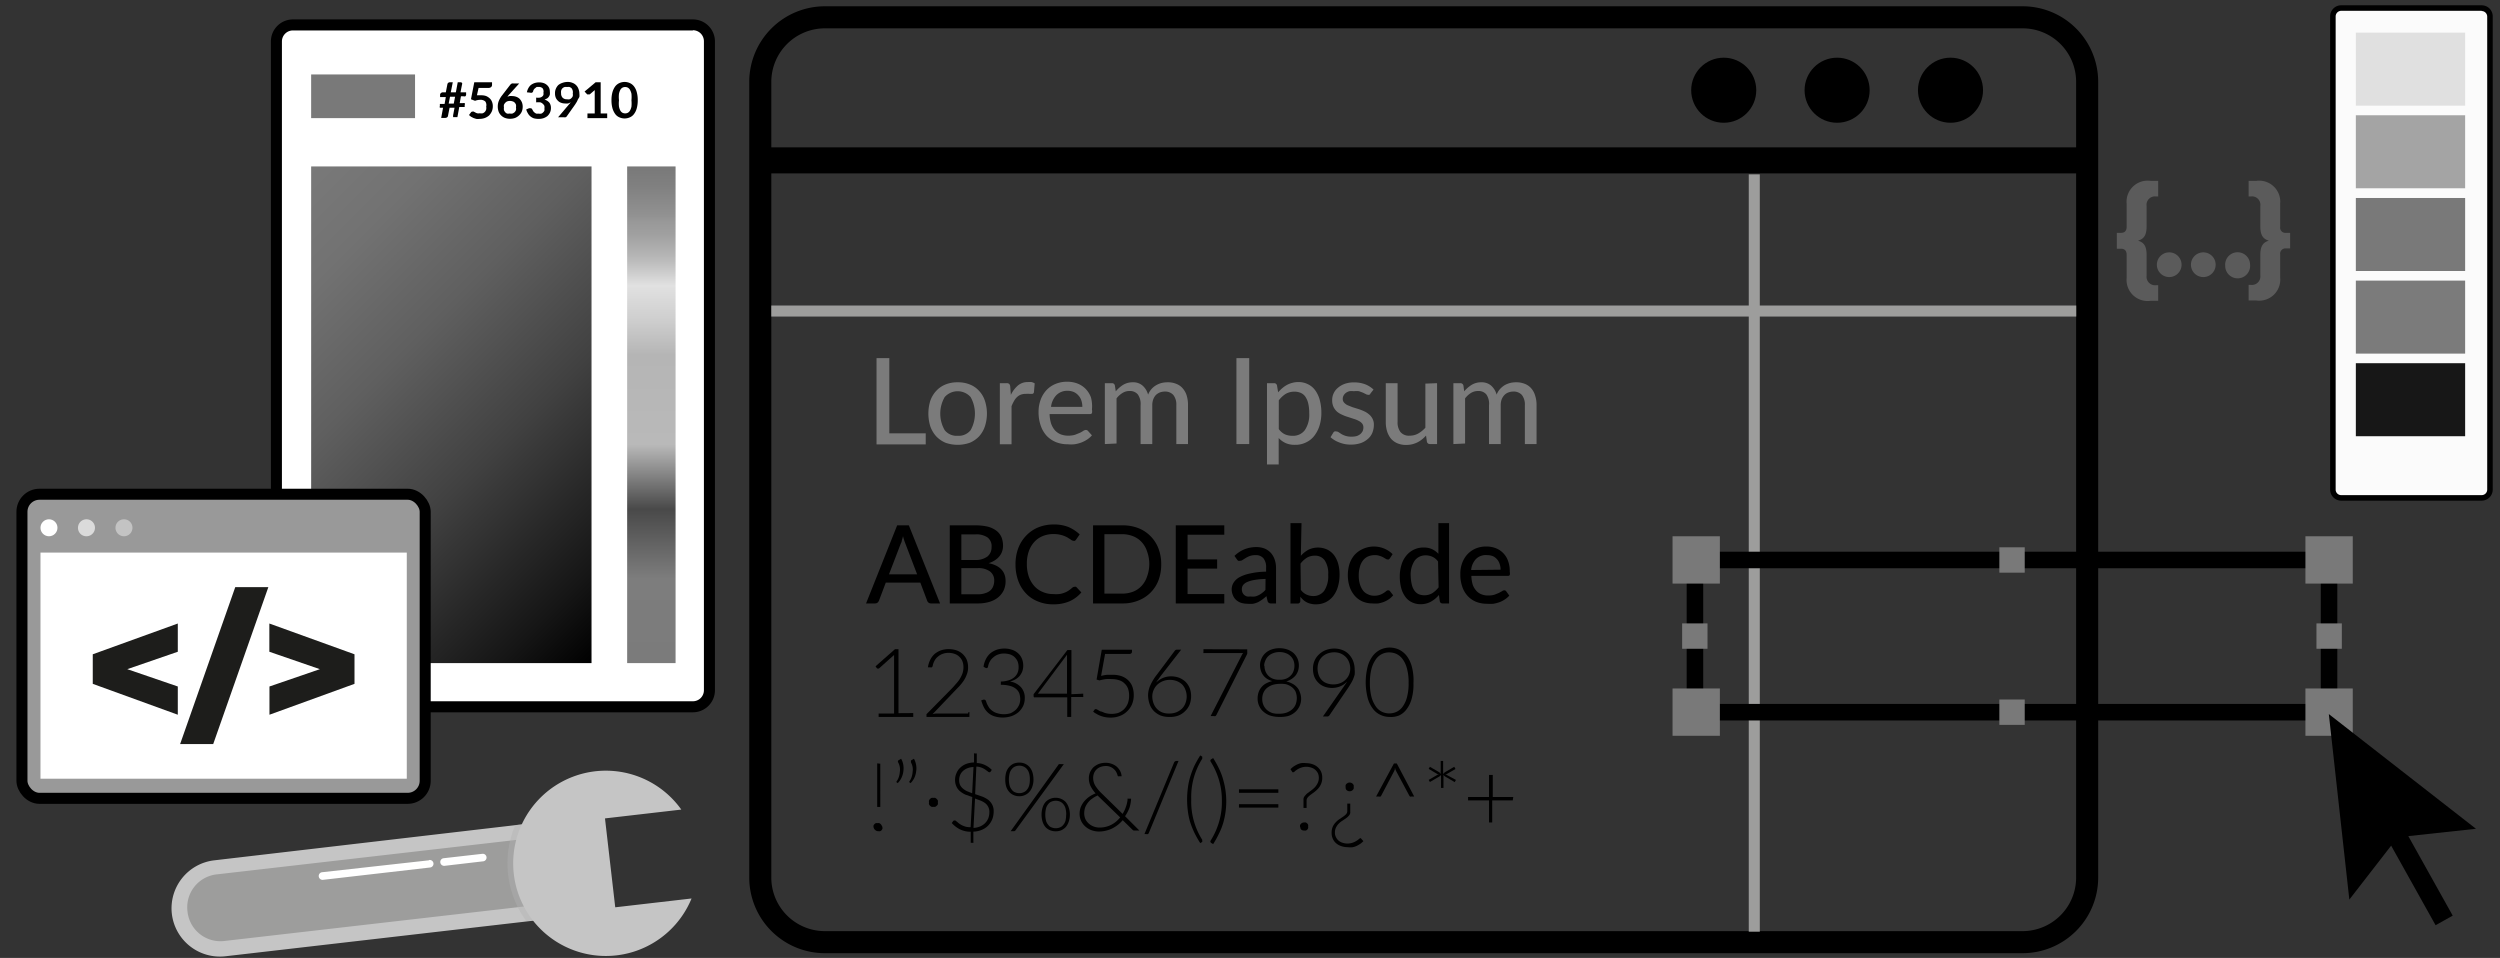 <?xml version="1.0" encoding="UTF-8"?> <svg xmlns="http://www.w3.org/2000/svg" xmlns:xlink="http://www.w3.org/1999/xlink" viewBox="0 0 226.66 86.85"><rect x="0" y="0" width="226.66" height="86.85" fill="#333333" stroke="none"/><defs><style>.cls-1{isolation:isolate;}.cls-2,.cls-8,.cls-9{fill:none;}.cls-14,.cls-2,.cls-9{stroke:#000;}.cls-14,.cls-2,.cls-8,.cls-9{stroke-miterlimit:10;}.cls-2{stroke-width:2px;}.cls-3{fill:#fff;}.cls-4{fill:url(#Degradado_sin_nombre_3);}.cls-5{fill:url(#Degradado_sin_nombre_2);}.cls-6{fill:#797979;}.cls-7{fill:#7b7b7b;}.cls-8{stroke:#9d9d9c;}.cls-9{stroke-width:1.5px;}.cls-10{fill:#fbfbfb;}.cls-11{fill:#e0e0e0;}.cls-12{fill:#a4a4a4;}.cls-13{fill:#171717;}.cls-14{fill:#999;}.cls-15{fill:#1d1d1b;}.cls-16{fill:#c3c3c3;}.cls-17{fill:#dbdbdb;}.cls-18{fill:#5b5b5b;}.cls-19{fill:#c5c5c5;}.cls-20{fill:#9d9d9c;}.cls-21{fill:#b1b1b1;mix-blend-mode:multiply;opacity:0.4;}</style><linearGradient id="Degradado_sin_nombre_3" x1="23.31" y1="19.99" x2="58.53" y2="55.22" gradientUnits="userSpaceOnUse"><stop offset="0" stop-color="#797979"></stop><stop offset="0.15" stop-color="#727272"></stop><stop offset="0.36" stop-color="#5f5f5f"></stop><stop offset="0.6" stop-color="#414141"></stop><stop offset="0.88" stop-color="#161616"></stop><stop offset="1"></stop></linearGradient><linearGradient id="Degradado_sin_nombre_2" x1="59.06" y1="15.09" x2="59.06" y2="60.12" gradientUnits="userSpaceOnUse"><stop offset="0" stop-color="#797979"></stop><stop offset="0.04" stop-color="gray"></stop><stop offset="0.1" stop-color="#929292"></stop><stop offset="0.11" stop-color="#989898"></stop><stop offset="0.14" stop-color="#a1a1a1"></stop><stop offset="0.19" stop-color="#bbb"></stop><stop offset="0.24" stop-color="#e1e1e1"></stop><stop offset="0.31" stop-color="#cecece"></stop><stop offset="0.38" stop-color="#b5b5b5"></stop><stop offset="0.56" stop-color="#b9b9b9"></stop><stop offset="0.69" stop-color="#494949"></stop><stop offset="0.83" stop-color="#7d7d7d"></stop><stop offset="1" stop-color="#7b7b7b"></stop></linearGradient></defs><g class="cls-1"><g id="Camada_1" data-name="Camada 1"><path class="cls-2" d="M189.23,79.59a5.86,5.86,0,0,1-5.89,5.83H74.83a5.86,5.86,0,0,1-5.9-5.83V7.39a5.86,5.86,0,0,1,5.9-5.82H183.34a5.85,5.85,0,0,1,5.89,5.82Z"></path><path d="M68.93,13.36h120.3v2.36H68.93Z"></path><circle cx="166.56" cy="8.18" r="2.95"></circle><circle cx="176.84" cy="8.18" r="2.95"></circle><circle cx="156.28" cy="8.18" r="2.95"></circle><g id="Color_picker" data-name="Color picker"><rect class="cls-3" x="25.04" y="2.24" width="39.3" height="61.87" rx="1.52"></rect><path d="M62.82,2.74a1,1,0,0,1,1,1V62.58a1,1,0,0,1-1,1H26.56a1,1,0,0,1-1-1V3.76a1,1,0,0,1,1-1H62.82m0-1H26.56a2,2,0,0,0-2,2V62.58a2,2,0,0,0,2,2H62.82a2,2,0,0,0,2-2V3.76a2,2,0,0,0-2-2Z"></path><rect class="cls-4" x="28.21" y="15.09" width="25.42" height="45.03"></rect><rect class="cls-5" x="56.86" y="15.09" width="4.39" height="45.03"></rect><rect class="cls-6" x="28.21" y="6.75" width="9.42" height="3.96"></rect><path d="M42.26,8.37l0,.24a.24.24,0,0,1-.07.12.29.29,0,0,1-.17,0h-.23l-.11.62H42a.17.17,0,0,1,.13,0,.25.25,0,0,1,0,.18l0,.17h-.49l-.17.92h-.26l-.07,0-.06,0,0-.07v-.09l.13-.69h-.45l-.14.71a.2.2,0,0,1-.09.16.28.28,0,0,1-.16.05H40l.17-.92H40c-.06,0-.1,0-.12,0a.27.27,0,0,1,0-.17l0-.18h.43l.11-.62H39.9l0-.23A.21.21,0,0,1,40,8.42a.25.25,0,0,1,.17-.05h.25l.14-.72a.22.22,0,0,1,.23-.19h.26l-.18.91h.46l.17-.91h.25a.18.18,0,0,1,.14.06.17.17,0,0,1,0,.14l-.14.71Zm-1,.4h-.46l-.12.62h.46Z"></path><path d="M43.24,8.64l.2,0h.19a1.25,1.25,0,0,1,.45.07,1.12,1.12,0,0,1,.33.22.79.79,0,0,1,.2.31,1,1,0,0,1,.07.39,1.19,1.19,0,0,1-.09.47,1.34,1.34,0,0,1-.25.37,1.26,1.26,0,0,1-.39.23,1.46,1.46,0,0,1-.48.08,1.36,1.36,0,0,1-.29,0l-.25-.08-.23-.12-.18-.15.17-.23a.17.17,0,0,1,.14-.08.19.19,0,0,1,.12,0l.13.07a.75.75,0,0,0,.18.08.61.61,0,0,0,.24,0,.76.76,0,0,0,.27,0,.56.56,0,0,0,.2-.14.53.53,0,0,0,.11-.21.75.75,0,0,0,0-.26A.57.57,0,0,0,44,9.2a.64.64,0,0,0-.46-.15,1.35,1.35,0,0,0-.47.09L42.7,9,43,7.46h1.61V7.7a.26.26,0,0,1-.08.19.34.34,0,0,1-.25.08h-.89Z"></path><path d="M46.1,8.64,46,8.78a.68.68,0,0,1,.2-.07.85.85,0,0,1,.23,0,1.09,1.09,0,0,1,.36.06.87.87,0,0,1,.31.18,1.13,1.13,0,0,1,.21.31,1.08,1.08,0,0,1,.08.42,1.22,1.22,0,0,1-.08.43,1,1,0,0,1-.24.34,1.13,1.13,0,0,1-.36.24,1.4,1.4,0,0,1-.47.08,1.34,1.34,0,0,1-.46-.08,1,1,0,0,1-.58-.59,1.41,1.41,0,0,1-.07-.47,1.35,1.35,0,0,1,.09-.47,2.2,2.2,0,0,1,.29-.5l.77-1,.12-.09a.48.48,0,0,1,.18,0h.49Zm.12,1.65a.53.53,0,0,0,.25,0,.76.76,0,0,0,.19-.12.62.62,0,0,0,.12-.19.6.6,0,0,0,0-.24.7.7,0,0,0,0-.25.55.55,0,0,0-.12-.19.4.4,0,0,0-.19-.11.74.74,0,0,0-.48,0,.46.46,0,0,0-.18.13.57.57,0,0,0-.12.18.67.67,0,0,0,0,.24.88.88,0,0,0,0,.24.68.68,0,0,0,.11.19.46.46,0,0,0,.18.13A.69.69,0,0,0,46.22,10.29Z"></path><path d="M47.77,8.37A1.23,1.23,0,0,1,47.9,8a1,1,0,0,1,.24-.3,1.29,1.29,0,0,1,.33-.17,1.35,1.35,0,0,1,.41-.06,1.25,1.25,0,0,1,.4.06.87.87,0,0,1,.31.18.79.79,0,0,1,.2.27.87.87,0,0,1,.06.32,1.14,1.14,0,0,1,0,.28.63.63,0,0,1-.1.2.57.57,0,0,1-.16.15l-.22.1a.93.93,0,0,1,.44.28.79.79,0,0,1,.14.47.94.94,0,0,1-.09.43,1,1,0,0,1-.24.32,1.23,1.23,0,0,1-.36.19,1.42,1.42,0,0,1-.42.06,1.81,1.81,0,0,1-.43-.05,1,1,0,0,1-.31-.17.87.87,0,0,1-.23-.27,1.25,1.25,0,0,1-.16-.37l.24-.1a.39.39,0,0,1,.18,0,.14.14,0,0,1,.12.09l.09.16a.49.49,0,0,0,.12.13.62.62,0,0,0,.16.1.65.65,0,0,0,.21,0,.62.62,0,0,0,.25,0,.43.43,0,0,0,.17-.12.42.42,0,0,0,.11-.16.72.72,0,0,0,0-.19.71.71,0,0,0,0-.21.34.34,0,0,0-.1-.16A.62.62,0,0,0,49,9.28a2,2,0,0,0-.39,0V8.85a1.13,1.13,0,0,0,.34,0,.51.51,0,0,0,.21-.1.33.33,0,0,0,.11-.15.64.64,0,0,0,0-.2A.48.48,0,0,0,49.19,8a.5.5,0,0,0-.35-.12l-.18,0L48.51,8a.43.43,0,0,0-.11.12.34.34,0,0,0-.06.15.24.24,0,0,1-.1.13.26.26,0,0,1-.18,0Z"></path><path d="M51.6,9.45l.08-.09.06-.09a.88.88,0,0,1-.24.11,1.36,1.36,0,0,1-.29,0,1,1,0,0,1-.33-.06.68.68,0,0,1-.28-.17.86.86,0,0,1-.21-.29,1,1,0,0,1-.07-.41.94.94,0,0,1,.08-.41,1.06,1.06,0,0,1,.22-.33A1.18,1.18,0,0,1,51,7.51a1.33,1.33,0,0,1,.45-.08,1.06,1.06,0,0,1,.45.08.87.87,0,0,1,.34.22.89.89,0,0,1,.21.34,1.18,1.18,0,0,1,.08.43,1.27,1.27,0,0,1,0,.28A1.11,1.11,0,0,1,52.4,9a1.75,1.75,0,0,1-.11.24l-.15.24-.75,1.06a.2.2,0,0,1-.11.09.47.47,0,0,1-.17,0H50.6Zm-.73-1a.56.56,0,0,0,.14.41.52.52,0,0,0,.4.14.61.61,0,0,0,.24,0,.43.43,0,0,0,.17-.12.39.39,0,0,0,.11-.17.54.54,0,0,0,0-.22.64.64,0,0,0,0-.24A.62.62,0,0,0,51.82,8a.54.54,0,0,0-.18-.11.54.54,0,0,0-.22,0,.79.79,0,0,0-.23,0A.52.52,0,0,0,51,8a.45.45,0,0,0-.11.17A.59.59,0,0,0,50.87,8.44Z"></path><path d="M55.05,10.29v.42H53.26v-.42h.66V8.17l-.46.39-.08,0H53.3l-.06,0s0,0,0,0L53,8.3l1-.84h.46v2.83Z"></path><path d="M57.82,9.09a2.65,2.65,0,0,1-.09.73,1.48,1.48,0,0,1-.25.52.91.91,0,0,1-.38.3,1.15,1.15,0,0,1-.94,0,.91.91,0,0,1-.38-.3,1.68,1.68,0,0,1-.25-.52,2.65,2.65,0,0,1-.09-.73,2.68,2.68,0,0,1,.09-.74,1.68,1.68,0,0,1,.25-.52,1,1,0,0,1,.38-.3,1.15,1.15,0,0,1,.94,0,1,1,0,0,1,.38.3,1.48,1.48,0,0,1,.25.52A2.68,2.68,0,0,1,57.82,9.09Zm-.57,0a3.17,3.17,0,0,0,0-.59,1.43,1.43,0,0,0-.14-.37.52.52,0,0,0-.2-.19.55.55,0,0,0-.46,0,.52.52,0,0,0-.2.19,1.44,1.44,0,0,0-.13.37,2.49,2.49,0,0,0,0,.59,2.45,2.45,0,0,0,0,.58,1.32,1.32,0,0,0,.13.37.52.52,0,0,0,.2.19.55.55,0,0,0,.46,0,.52.52,0,0,0,.2-.19,1.3,1.3,0,0,0,.14-.37A3.13,3.13,0,0,0,57.25,9.09Z"></path></g><path class="cls-7" d="M83.93,39.29v1H79.47V32.47h1.16v6.82Z"></path><path class="cls-7" d="M86.83,34.66a2.8,2.8,0,0,1,1.1.2,2.2,2.2,0,0,1,.83.57,2.4,2.4,0,0,1,.53.89,3.73,3.73,0,0,1,0,2.35,2.52,2.52,0,0,1-.53.9,2.46,2.46,0,0,1-.83.57,3.31,3.31,0,0,1-2.21,0,2.56,2.56,0,0,1-.83-.57,2.7,2.7,0,0,1-.54-.9,3.93,3.93,0,0,1,0-2.35,2.56,2.56,0,0,1,.54-.89,2.28,2.28,0,0,1,.83-.57A2.82,2.82,0,0,1,86.83,34.66Zm0,4.85A1.37,1.37,0,0,0,88,39a3.07,3.07,0,0,0,0-3,1.57,1.57,0,0,0-2.35,0,3,3,0,0,0,0,3A1.37,1.37,0,0,0,86.83,39.51Z"></path><path class="cls-7" d="M91.65,35.8a2.6,2.6,0,0,1,.64-.85,1.35,1.35,0,0,1,.9-.31,1.76,1.76,0,0,1,.34,0,1,1,0,0,1,.28.12l-.07.8a.17.17,0,0,1-.18.15l-.22,0a1.76,1.76,0,0,0-.33,0,1.25,1.25,0,0,0-.45.07,1,1,0,0,0-.35.22,1.36,1.36,0,0,0-.27.35,3.59,3.59,0,0,0-.23.48v3.45H90.65V34.74h.61a.34.34,0,0,1,.24.07.41.41,0,0,1,.09.22Z"></path><path class="cls-7" d="M99,39.47a2.11,2.11,0,0,1-.45.39,2.73,2.73,0,0,1-.54.27,2.93,2.93,0,0,1-.6.15,3,3,0,0,1-.6,0,2.85,2.85,0,0,1-1.06-.19,2.53,2.53,0,0,1-.84-.56,2.67,2.67,0,0,1-.55-.93,3.7,3.7,0,0,1-.2-1.26,3.08,3.08,0,0,1,.18-1.07,2.6,2.6,0,0,1,.51-.87,2.31,2.31,0,0,1,.82-.58,2.67,2.67,0,0,1,1.08-.21,2.52,2.52,0,0,1,.93.16,2.06,2.06,0,0,1,.74.48,2.21,2.21,0,0,1,.49.78A3.12,3.12,0,0,1,99,37.13a.8.8,0,0,1,0,.33.22.22,0,0,1-.2.08H95.16a3.17,3.17,0,0,0,.14.87,1.91,1.91,0,0,0,.35.61,1.43,1.43,0,0,0,.52.36,1.87,1.87,0,0,0,.68.12,2.15,2.15,0,0,0,.61-.08l.45-.18a2.13,2.13,0,0,0,.31-.18.49.49,0,0,1,.23-.08.26.26,0,0,1,.2.1Zm-.87-2.58a1.81,1.81,0,0,0-.09-.58,1.24,1.24,0,0,0-.27-.46,1.21,1.21,0,0,0-.42-.31,1.48,1.48,0,0,0-.57-.11,1.39,1.39,0,0,0-1,.39,1.84,1.84,0,0,0-.49,1.07Z"></path><path class="cls-7" d="M100.17,40.26V34.74h.64a.26.26,0,0,1,.27.22l.08.52a2.84,2.84,0,0,1,.67-.59,1.67,1.67,0,0,1,.88-.23,1.27,1.27,0,0,1,.88.3,1.66,1.66,0,0,1,.5.82,1.83,1.83,0,0,1,.31-.51,1.79,1.79,0,0,1,.43-.35,2.1,2.1,0,0,1,.49-.2,2.48,2.48,0,0,1,.54-.06,1.94,1.94,0,0,1,.78.14,1.41,1.41,0,0,1,.58.4,1.77,1.77,0,0,1,.37.66,3,3,0,0,1,.12.89v3.51h-1.06V36.75a1.41,1.41,0,0,0-.27-.94,1,1,0,0,0-.78-.31,1.32,1.32,0,0,0-.44.08,1.16,1.16,0,0,0-.36.23,1.28,1.28,0,0,0-.24.39,1.55,1.55,0,0,0-.09.55v3.51h-1.06V36.75a1.48,1.48,0,0,0-.26-1,.93.93,0,0,0-.75-.3,1.16,1.16,0,0,0-.63.18,1.91,1.91,0,0,0-.54.49v4.09Z"></path><path class="cls-7" d="M113.26,40.26H112.1V32.47h1.16Z"></path><path class="cls-7" d="M115.88,35.57a3.41,3.41,0,0,1,.38-.38,2.42,2.42,0,0,1,.42-.29,2.08,2.08,0,0,1,.49-.19,1.93,1.93,0,0,1,.55-.07,1.83,1.83,0,0,1,.85.19,1.72,1.72,0,0,1,.66.54,2.67,2.67,0,0,1,.42.88,4.45,4.45,0,0,1,.15,1.21,3.78,3.78,0,0,1-.17,1.14,2.9,2.9,0,0,1-.47.91,2,2,0,0,1-.75.6,2.15,2.15,0,0,1-1,.22,2,2,0,0,1-.85-.16,1.9,1.9,0,0,1-.63-.46v2.4h-1.06V34.74h.64a.26.26,0,0,1,.27.22Zm.06,3.33a1.46,1.46,0,0,0,.56.48,1.65,1.65,0,0,0,.68.13A1.32,1.32,0,0,0,118.3,39a2.47,2.47,0,0,0,.4-1.53,3.75,3.75,0,0,0-.09-.89,1.81,1.81,0,0,0-.26-.61,1,1,0,0,0-.42-.35,1.43,1.43,0,0,0-.56-.11,1.56,1.56,0,0,0-.8.2,2.32,2.32,0,0,0-.63.59Z"></path><path class="cls-7" d="M124.24,35.69c0,.05-.06.09-.1.1a.21.21,0,0,1-.12,0,.38.38,0,0,1-.19-.06l-.26-.13-.35-.13a1.68,1.68,0,0,0-.48,0,1.32,1.32,0,0,0-.41,0,1,1,0,0,0-.32.16.76.76,0,0,0-.2.24.59.59,0,0,0-.07.29.47.47,0,0,0,.12.34,1,1,0,0,0,.32.24l.45.18.52.16a4.5,4.5,0,0,1,.51.2,1.71,1.71,0,0,1,.45.28,1.2,1.2,0,0,1,.32.39,1.14,1.14,0,0,1,.13.57,1.89,1.89,0,0,1-.14.72,1.43,1.43,0,0,1-.41.56,1.94,1.94,0,0,1-.66.38,2.86,2.86,0,0,1-.91.13,2.76,2.76,0,0,1-1-.19,2.49,2.49,0,0,1-.81-.48l.25-.41a.29.29,0,0,1,.11-.11.29.29,0,0,1,.17,0,.35.35,0,0,1,.21.07l.26.17a2.16,2.16,0,0,0,.37.16,1.73,1.73,0,0,0,.54.07,1.75,1.75,0,0,0,.48-.06,1.06,1.06,0,0,0,.33-.19.86.86,0,0,0,.2-.27.83.83,0,0,0,.06-.32.56.56,0,0,0-.12-.36,1,1,0,0,0-.32-.24,2.34,2.34,0,0,0-.45-.18l-.52-.17a3.28,3.28,0,0,1-.52-.2,1.77,1.77,0,0,1-.46-.28,1.38,1.38,0,0,1-.32-.43,1.37,1.37,0,0,1-.12-.6,1.44,1.44,0,0,1,.52-1.13,2,2,0,0,1,.62-.36,2.49,2.49,0,0,1,.85-.13,2.78,2.78,0,0,1,1,.17,2.35,2.35,0,0,1,.76.48Z"></path><path class="cls-7" d="M130.29,34.74v5.52h-.64a.27.27,0,0,1-.28-.21l-.08-.56a3,3,0,0,1-.37.35,2.31,2.31,0,0,1-.42.27,2.38,2.38,0,0,1-.47.17,2.35,2.35,0,0,1-.54.06,2,2,0,0,1-.8-.15,1.63,1.63,0,0,1-.58-.42,2.08,2.08,0,0,1-.35-.66,2.86,2.86,0,0,1-.12-.85V34.74h1.07v3.52a1.42,1.42,0,0,0,.27.92,1,1,0,0,0,.83.32,1.56,1.56,0,0,0,.76-.19,2.65,2.65,0,0,0,.66-.53v-4Z"></path><path class="cls-7" d="M131.77,40.26V34.74h.63a.27.27,0,0,1,.28.22l.07.52a2.88,2.88,0,0,1,.68-.59,1.66,1.66,0,0,1,.87-.23,1.3,1.3,0,0,1,.89.3,1.66,1.66,0,0,1,.5.82,1.62,1.62,0,0,1,.31-.51,2,2,0,0,1,.42-.35,2.18,2.18,0,0,1,.5-.2,2.33,2.33,0,0,1,.53-.06,2,2,0,0,1,.79.14,1.47,1.47,0,0,1,.58.4,1.75,1.75,0,0,1,.36.66,2.69,2.69,0,0,1,.13.89v3.51h-1.06V36.75a1.41,1.41,0,0,0-.27-.94,1,1,0,0,0-.79-.31,1.26,1.26,0,0,0-.43.08,1,1,0,0,0-.36.23,1.3,1.3,0,0,0-.25.39,1.55,1.55,0,0,0-.09.55v3.51H135V36.75a1.48,1.48,0,0,0-.25-1,.93.93,0,0,0-.75-.3,1.21,1.21,0,0,0-.64.18,2,2,0,0,0-.53.49v4.09Z"></path><path d="M85.23,54.71h-.81a.36.36,0,0,1-.36-.25l-.62-1.64H80.31l-.62,1.64a.55.55,0,0,1-.13.18.37.37,0,0,1-.23.07h-.81l2.82-7.08H82.4Zm-2.08-2.64L82.1,49.32a5.42,5.42,0,0,1-.23-.71,3.84,3.84,0,0,1-.11.4c0,.12-.07.23-.11.32L80.6,52.07Z"></path><path d="M88.42,47.63a4.75,4.75,0,0,1,1.14.12,2.18,2.18,0,0,1,.78.37,1.46,1.46,0,0,1,.46.59,2.13,2.13,0,0,1,.14.78,1.62,1.62,0,0,1-.08.49,1.36,1.36,0,0,1-.24.44,1.64,1.64,0,0,1-.41.37,2.22,2.22,0,0,1-.58.27c1,.2,1.54.74,1.54,1.61a2,2,0,0,1-.16.83,1.92,1.92,0,0,1-.49.64,2.21,2.21,0,0,1-.79.42,3.55,3.55,0,0,1-1.07.15H86.11V47.63Zm-1.26.82v2.32h1.21a1.82,1.82,0,0,0,1.15-.31,1.07,1.07,0,0,0,.38-.85,1,1,0,0,0-.36-.88,1.79,1.79,0,0,0-1.12-.28Zm1.48,5.43a1.91,1.91,0,0,0,.68-.1,1.24,1.24,0,0,0,.47-.25.93.93,0,0,0,.26-.39,1.3,1.3,0,0,0,.09-.49,1,1,0,0,0-.37-.83,1.75,1.75,0,0,0-1.13-.31H87.16v2.37Z"></path><path d="M97.47,53.19a.18.18,0,0,1,.15.07l.42.45a3,3,0,0,1-1.06.8,3.62,3.62,0,0,1-1.5.28,3.5,3.5,0,0,1-1.4-.27A2.94,2.94,0,0,1,93,53.78a3.24,3.24,0,0,1-.69-1.15,4.26,4.26,0,0,1-.24-1.46,4.13,4.13,0,0,1,.25-1.47,3.35,3.35,0,0,1,.72-1.14,3.16,3.16,0,0,1,1.1-.75,3.73,3.73,0,0,1,1.41-.26,3.52,3.52,0,0,1,1.34.24,3.58,3.58,0,0,1,1,.66l-.34.49a.76.76,0,0,1-.09.09.25.25,0,0,1-.13,0,.37.37,0,0,1-.22-.09l-.33-.21a2.45,2.45,0,0,0-.51-.21,2.62,2.62,0,0,0-.75-.1,2.54,2.54,0,0,0-1,.19,2.09,2.09,0,0,0-.75.53,2.44,2.44,0,0,0-.5.86,3.33,3.33,0,0,0-.17,1.14,3.43,3.43,0,0,0,.18,1.15,2.55,2.55,0,0,0,.5.85,2.09,2.09,0,0,0,.76.53,2.26,2.26,0,0,0,.94.19,3,3,0,0,0,.54,0,1.85,1.85,0,0,0,.45-.11,1.76,1.76,0,0,0,.39-.19,2.93,2.93,0,0,0,.36-.28l.09-.06Z"></path><path d="M105.28,51.17a4,4,0,0,1-.25,1.45,3.17,3.17,0,0,1-1.83,1.83,3.69,3.69,0,0,1-1.44.26H99.1V47.63h2.66a3.89,3.89,0,0,1,1.44.25,3.11,3.11,0,0,1,1.11.73,3.18,3.18,0,0,1,.72,1.12A3.89,3.89,0,0,1,105.28,51.17Zm-1.08,0A3.31,3.31,0,0,0,104,50a2.29,2.29,0,0,0-.49-.85,2.08,2.08,0,0,0-.77-.53,2.71,2.71,0,0,0-1-.19h-1.61v5.39h1.61a2.71,2.71,0,0,0,1-.18,2.08,2.08,0,0,0,.77-.53,2.29,2.29,0,0,0,.49-.85A3.31,3.31,0,0,0,104.2,51.17Z"></path><path d="M111,53.86v.85H106.6V47.63H111v.85h-3.33v2.24h2.68v.83h-2.68v2.31Z"></path><path d="M111.92,50.4a2.87,2.87,0,0,1,.91-.6,2.92,2.92,0,0,1,1.08-.2,2,2,0,0,1,.76.14,1.63,1.63,0,0,1,.56.4,1.77,1.77,0,0,1,.34.6,2.35,2.35,0,0,1,.12.77v3.2h-.43a.34.34,0,0,1-.22-.05.29.29,0,0,1-.12-.17l-.1-.44a4.73,4.73,0,0,1-.38.31,4.11,4.11,0,0,1-.39.24,2.25,2.25,0,0,1-.44.14,2.67,2.67,0,0,1-.51,0,2,2,0,0,1-.56-.08,1.24,1.24,0,0,1-.45-.25,1.08,1.08,0,0,1-.3-.42,1.35,1.35,0,0,1-.12-.59,1.14,1.14,0,0,1,.17-.57,1.46,1.46,0,0,1,.52-.49,3.45,3.45,0,0,1,1-.35,6.9,6.9,0,0,1,1.43-.16v-.37a1.26,1.26,0,0,0-.24-.84.88.88,0,0,0-.71-.29,1.6,1.6,0,0,0-.53.08,2.55,2.55,0,0,0-.37.18l-.27.17a.38.38,0,0,1-.24.08.31.31,0,0,1-.17,0,.49.49,0,0,1-.12-.13Zm2.82,2.09a6.46,6.46,0,0,0-1,.09,2.73,2.73,0,0,0-.67.19.93.93,0,0,0-.37.28.61.61,0,0,0-.11.35.81.81,0,0,0,.06.33.62.62,0,0,0,.17.22.66.66,0,0,0,.25.13,1.46,1.46,0,0,0,.31,0,1.62,1.62,0,0,0,.4,0,1.33,1.33,0,0,0,.35-.13,1.49,1.49,0,0,0,.31-.2,1.45,1.45,0,0,0,.29-.27Z"></path><path d="M117.94,50.39a2.55,2.55,0,0,1,.71-.56,2,2,0,0,1,1.69,0,1.75,1.75,0,0,1,.6.49,2.41,2.41,0,0,1,.38.77,3.63,3.63,0,0,1,.13,1,3.8,3.8,0,0,1-.15,1.1,2.57,2.57,0,0,1-.43.86,2,2,0,0,1-.68.55,2,2,0,0,1-.9.19,1.52,1.52,0,0,1-.44-.05,1.35,1.35,0,0,1-.37-.13,1.4,1.4,0,0,1-.32-.22,2.56,2.56,0,0,1-.27-.29l0,.42a.23.23,0,0,1-.25.2H117V47.43h1Zm0,3.09a1.29,1.29,0,0,0,.52.43,1.47,1.47,0,0,0,.6.13,1.21,1.21,0,0,0,1-.48,2.4,2.4,0,0,0,.36-1.45,2.13,2.13,0,0,0-.32-1.31,1.06,1.06,0,0,0-.91-.42,1.37,1.37,0,0,0-.71.19,2.17,2.17,0,0,0-.57.53Z"></path><path d="M126,50.64l-.09.08a.21.21,0,0,1-.12,0,.27.27,0,0,1-.16-.06l-.22-.13a1.63,1.63,0,0,0-.32-.13,1.18,1.18,0,0,0-.45-.07,1.54,1.54,0,0,0-.63.13,1.24,1.24,0,0,0-.45.37,1.64,1.64,0,0,0-.27.58,2.54,2.54,0,0,0-.1.76,2.68,2.68,0,0,0,.1.78,1.84,1.84,0,0,0,.28.58,1.1,1.1,0,0,0,.45.35,1.21,1.21,0,0,0,.58.13,1.47,1.47,0,0,0,.51-.08,1.53,1.53,0,0,0,.34-.17,1.4,1.4,0,0,0,.22-.16.29.29,0,0,1,.18-.08.2.2,0,0,1,.18.09l.28.36a1.9,1.9,0,0,1-.39.36,2.42,2.42,0,0,1-.45.24,3,3,0,0,1-.51.14,3.19,3.19,0,0,1-.54,0,2.29,2.29,0,0,1-.87-.17,2,2,0,0,1-.71-.51,2.47,2.47,0,0,1-.47-.81,3.33,3.33,0,0,1-.17-1.09,3.37,3.37,0,0,1,.15-1,2.43,2.43,0,0,1,.46-.82,2.25,2.25,0,0,1,.75-.54,2.42,2.42,0,0,1,2.7.47Z"></path><path d="M131.38,47.43v7.28h-.58a.24.24,0,0,1-.26-.19l-.08-.58a2.48,2.48,0,0,1-.73.61,1.9,1.9,0,0,1-.94.23,1.77,1.77,0,0,1-.77-.17,1.57,1.57,0,0,1-.6-.49,2.38,2.38,0,0,1-.38-.8,4.1,4.1,0,0,1-.13-1.1,3.49,3.49,0,0,1,.15-1,2.34,2.34,0,0,1,.43-.83,2,2,0,0,1,.68-.55,2,2,0,0,1,.9-.2,1.79,1.79,0,0,1,.77.15,1.91,1.91,0,0,1,.57.42V47.43Zm-1,3.48a1.33,1.33,0,0,0-.51-.43,1.51,1.51,0,0,0-.61-.13,1.21,1.21,0,0,0-1,.48,2.28,2.28,0,0,0-.36,1.39A3.86,3.86,0,0,0,128,53a1.55,1.55,0,0,0,.24.55,1,1,0,0,0,.38.32,1.36,1.36,0,0,0,.51.1,1.44,1.44,0,0,0,.73-.19,2.34,2.34,0,0,0,.57-.53Z"></path><path d="M136.84,54a2,2,0,0,1-.41.35,2.26,2.26,0,0,1-.49.25,3.58,3.58,0,0,1-.54.14,3.48,3.48,0,0,1-.55,0,2.69,2.69,0,0,1-1-.17,2.14,2.14,0,0,1-.77-.52,2.32,2.32,0,0,1-.5-.84,3.35,3.35,0,0,1-.18-1.15,2.78,2.78,0,0,1,.16-1,2.4,2.4,0,0,1,.47-.79,2.22,2.22,0,0,1,.74-.53,2.4,2.4,0,0,1,1-.19,2.28,2.28,0,0,1,.84.15,1.82,1.82,0,0,1,.67.44,1.86,1.86,0,0,1,.44.7,2.61,2.61,0,0,1,.16,1,.68.68,0,0,1,0,.3.22.22,0,0,1-.19.07H133.4a3.05,3.05,0,0,0,.12.79,1.56,1.56,0,0,0,.32.55,1.18,1.18,0,0,0,.47.33,1.56,1.56,0,0,0,.62.11,1.91,1.91,0,0,0,.56-.07l.4-.16.29-.16a.37.37,0,0,1,.2-.08.2.2,0,0,1,.18.09Zm-.79-2.35a1.51,1.51,0,0,0-.09-.53,1.1,1.1,0,0,0-.24-.42,1.08,1.08,0,0,0-.38-.28,1.42,1.42,0,0,0-.52-.09,1.26,1.26,0,0,0-1,.35,1.66,1.66,0,0,0-.44,1Z"></path><line class="cls-8" x1="159.05" y1="15.81" x2="159.05" y2="84.47"></line><path d="M82.8,64.65V65H79.66v-.31h1.4v-5c0-.09,0-.2,0-.31l-1.34,1.2a.17.17,0,0,1-.22,0l-.12-.17,1.76-1.55h.32v5.8Z"></path><path d="M87.79,64.58a.12.12,0,0,1,.1,0,.13.13,0,0,1,0,.1V65H84v-.14a.36.36,0,0,1,0-.1.27.27,0,0,1,.07-.08l2.08-2.11c.17-.17.33-.34.47-.51a3.49,3.49,0,0,0,.39-.49,3,3,0,0,0,.25-.51,1.77,1.77,0,0,0,.09-.56,1.51,1.51,0,0,0-.11-.59,1.24,1.24,0,0,0-.3-.4,1.14,1.14,0,0,0-.43-.24,1.7,1.7,0,0,0-.51-.08,1.51,1.51,0,0,0-.53.09,1.31,1.31,0,0,0-.43.25,1.12,1.12,0,0,0-.31.37,1.44,1.44,0,0,0-.17.48.23.23,0,0,1-.08.12.2.2,0,0,1-.14,0l-.21,0a2.13,2.13,0,0,1,.22-.7,1.72,1.72,0,0,1,.4-.52,2,2,0,0,1,.57-.32,2.28,2.28,0,0,1,.7-.11,2.39,2.39,0,0,1,.66.1,1.61,1.61,0,0,1,.56.31,1.65,1.65,0,0,1,.39.51,1.81,1.81,0,0,1,.14.72,1.66,1.66,0,0,1-.11.64,2.51,2.51,0,0,1-.28.57,4.06,4.06,0,0,1-.42.53l-.5.52-1.91,2a2.47,2.47,0,0,1,.29-.06h2.93Z"></path><path d="M89.17,60.45a2.13,2.13,0,0,1,.22-.7,1.72,1.72,0,0,1,.4-.52,2,2,0,0,1,.57-.32,2.28,2.28,0,0,1,.7-.11,2.07,2.07,0,0,1,.66.1,1.48,1.48,0,0,1,.54.29,1.35,1.35,0,0,1,.37.48,1.6,1.6,0,0,1,.14.67,1.53,1.53,0,0,1-.09.54,1.61,1.61,0,0,1-.25.42,1.57,1.57,0,0,1-.38.3,2.53,2.53,0,0,1-.48.19,1.67,1.67,0,0,1,1,.52,1.43,1.43,0,0,1,.34,1,1.66,1.66,0,0,1-.15.7,1.84,1.84,0,0,1-.41.55,2.1,2.1,0,0,1-.62.36,2.56,2.56,0,0,1-1.64,0,1.55,1.55,0,0,1-.57-.36,1.68,1.68,0,0,1-.35-.5,4.25,4.25,0,0,1-.21-.56l.17-.06a.22.22,0,0,1,.14,0,.14.14,0,0,1,.11.1.68.68,0,0,1,.06.16,1.22,1.22,0,0,0,.11.24,1.75,1.75,0,0,0,.17.28,1.72,1.72,0,0,0,.28.25,1.35,1.35,0,0,0,.4.19,2.07,2.07,0,0,0,1.23,0,1.91,1.91,0,0,0,.49-.33,1.57,1.57,0,0,0,.29-.45,1.45,1.45,0,0,0,.09-.48,1.72,1.72,0,0,0-.08-.52,1,1,0,0,0-.3-.42,1.37,1.37,0,0,0-.54-.27,2.93,2.93,0,0,0-.84-.1v-.3a2.39,2.39,0,0,0,.7-.11,1.39,1.39,0,0,0,.5-.26,1.08,1.08,0,0,0,.31-.4,1.27,1.27,0,0,0,.1-.52,1.4,1.4,0,0,0-.1-.56,1.42,1.42,0,0,0-.29-.39,1.22,1.22,0,0,0-.42-.23,2.16,2.16,0,0,0-.51-.07,1.51,1.51,0,0,0-.53.09,1.22,1.22,0,0,0-.43.25,1.28,1.28,0,0,0-.32.37,1.44,1.44,0,0,0-.17.48.22.22,0,0,1-.07.12.2.2,0,0,1-.14,0Z"></path><path d="M98.21,62.89v.22a.11.11,0,0,1,0,.08.12.12,0,0,1-.09,0h-1V65h-.36V63.22H93.86a.13.13,0,0,1-.1,0,.14.14,0,0,1-.05-.08l0-.2,3.06-4h.37v4Zm-1.47,0V59.54c0-.06,0-.12,0-.18l-2.64,3.53Z"></path><path d="M99.83,61.28a3.89,3.89,0,0,1,.54-.1l.49,0a2.39,2.39,0,0,1,.84.13,1.67,1.67,0,0,1,.6.38,1.48,1.48,0,0,1,.37.58,2.15,2.15,0,0,1,.12.73,2.13,2.13,0,0,1-.16.86,1.92,1.92,0,0,1-.46.65,1.84,1.84,0,0,1-.67.41,2.19,2.19,0,0,1-.81.14,2.46,2.46,0,0,1-.91-.16,1.82,1.82,0,0,1-.37-.18,1.42,1.42,0,0,1-.3-.2l.12-.17a.14.14,0,0,1,.12-.06.35.35,0,0,1,.16.06,3,3,0,0,0,.27.15c.11,0,.25.09.4.14a2.17,2.17,0,0,0,1.19,0,1.69,1.69,0,0,0,.53-.33,1.63,1.63,0,0,0,.35-.53,2,2,0,0,0,.12-.72,1.89,1.89,0,0,0-.09-.6,1.15,1.15,0,0,0-.3-.47,1.18,1.18,0,0,0-.49-.31,2.1,2.1,0,0,0-.7-.11,3.32,3.32,0,0,0-.53,0,5,5,0,0,0-.58.12l-.26-.08.47-2.7h2.74v.18a.18.18,0,0,1-.06.14.23.23,0,0,1-.18.06h-2.2Z"></path><path d="M105.27,61.24c-.09.12-.17.23-.24.34a2.73,2.73,0,0,0-.21.3,2,2,0,0,1,.61-.41,1.87,1.87,0,0,1,.76-.15,2.09,2.09,0,0,1,.72.13,1.85,1.85,0,0,1,.57.36,1.73,1.73,0,0,1,.38.57,2,2,0,0,1,.13.75,2.06,2.06,0,0,1-.14.76,1.71,1.71,0,0,1-.42.6,1.79,1.79,0,0,1-.63.4A2.17,2.17,0,0,1,106,65a2.2,2.2,0,0,1-.78-.13,1.91,1.91,0,0,1-.6-.4,1.68,1.68,0,0,1-.39-.63,2.47,2.47,0,0,1-.14-.84,2.21,2.21,0,0,1,.18-.81,4.5,4.5,0,0,1,.6-1L106.51,59a.25.25,0,0,1,.22-.1h.36Zm.71,3.45a1.78,1.78,0,0,0,.67-.11,1.71,1.71,0,0,0,.5-.32,1.34,1.34,0,0,0,.32-.49,1.66,1.66,0,0,0,0-1.24,1.31,1.31,0,0,0-.3-.48,1.5,1.5,0,0,0-.48-.3,1.7,1.7,0,0,0-.61-.11,1.65,1.65,0,0,0-.68.13,1.69,1.69,0,0,0-.51.34,1.52,1.52,0,0,0-.31.48,1.49,1.49,0,0,0-.11.54,1.8,1.8,0,0,0,.11.62,1.39,1.39,0,0,0,.3.5,1.33,1.33,0,0,0,.47.33A1.61,1.61,0,0,0,106,64.69Z"></path><path d="M113.08,58.87v.19a.37.37,0,0,1,0,.12,1,1,0,0,1,0,.1l-2.79,5.53a.33.33,0,0,1-.09.11.25.25,0,0,1-.16,0h-.28l2.82-5.51a.86.86,0,0,1,.13-.2h-3.52a.13.13,0,0,1-.08,0,.14.14,0,0,1,0-.09v-.26Z"></path><path d="M116.62,61.78a2.16,2.16,0,0,1,.54.2,1.46,1.46,0,0,1,.42.32,1.24,1.24,0,0,1,.27.46,1.6,1.6,0,0,1-.45,1.82,1.77,1.77,0,0,1-.62.34A2.94,2.94,0,0,1,116,65a2.86,2.86,0,0,1-.8-.11,1.77,1.77,0,0,1-.62-.34,1.43,1.43,0,0,1-.41-.53,1.57,1.57,0,0,1-.15-.7,1.78,1.78,0,0,1,.1-.59,1.42,1.42,0,0,1,.28-.46,1.3,1.3,0,0,1,.41-.32,2.16,2.16,0,0,1,.54-.2,1.75,1.75,0,0,1-.48-.21,1.3,1.3,0,0,1-.34-.32,1.23,1.23,0,0,1-.21-.41,1.51,1.51,0,0,1-.08-.48,1.39,1.39,0,0,1,.13-.61,1.42,1.42,0,0,1,.35-.5,1.58,1.58,0,0,1,.55-.33,2.11,2.11,0,0,1,.73-.12,2.07,2.07,0,0,1,.73.12,1.73,1.73,0,0,1,.56.33,1.56,1.56,0,0,1,.35.5,1.54,1.54,0,0,1,.12.61,1.51,1.51,0,0,1-.07.48,1.44,1.44,0,0,1-.21.41,1.78,1.78,0,0,1-.35.32A1.75,1.75,0,0,1,116.62,61.78ZM116,64.71a2.1,2.1,0,0,0,.64-.1,1.57,1.57,0,0,0,.49-.28,1.18,1.18,0,0,0,.32-.42,1.58,1.58,0,0,0,0-1.23,1.19,1.19,0,0,0-.38-.42,1.52,1.52,0,0,0-.5-.23A2.58,2.58,0,0,0,116,62a2.49,2.49,0,0,0-.53.07,1.52,1.52,0,0,0-.5.23,1.11,1.11,0,0,0-.38.42,1.36,1.36,0,0,0-.15.67,1.31,1.31,0,0,0,.12.56,1.27,1.27,0,0,0,.31.42,1.51,1.51,0,0,0,.5.28A2.08,2.08,0,0,0,116,64.71Zm-1.36-4.35a1.45,1.45,0,0,0,.08.47,1.22,1.22,0,0,0,.25.41,1.17,1.17,0,0,0,.42.29,1.63,1.63,0,0,0,.61.1,1.59,1.59,0,0,0,.61-.1,1.17,1.17,0,0,0,.42-.29,1.08,1.08,0,0,0,.25-.41,1.45,1.45,0,0,0,.08-.47,1.33,1.33,0,0,0-.09-.49,1.05,1.05,0,0,0-.27-.39,1.11,1.11,0,0,0-.42-.26,1.5,1.5,0,0,0-.58-.1,1.48,1.48,0,0,0-.57.1,1.15,1.15,0,0,0-.43.26,1.05,1.05,0,0,0-.27.39A1.33,1.33,0,0,0,114.61,60.36Z"></path><path d="M121.69,62.45c.09-.12.17-.24.24-.35a1.8,1.8,0,0,0,.2-.31,1.65,1.65,0,0,1-.6.43,1.94,1.94,0,0,1-.76.15,1.92,1.92,0,0,1-.69-.12,1.48,1.48,0,0,1-.55-.35,1.62,1.62,0,0,1-.37-.55,2,2,0,0,1-.12-.72,1.71,1.71,0,0,1,.14-.72,1.61,1.61,0,0,1,.41-.58,1.82,1.82,0,0,1,.61-.39,2.21,2.21,0,0,1,.78-.14,2,2,0,0,1,.74.14,1.56,1.56,0,0,1,.58.39,1.86,1.86,0,0,1,.38.6,2.21,2.21,0,0,1,.14.78,2.31,2.31,0,0,1,0,.46,4.43,4.43,0,0,1-.15.43,3.89,3.89,0,0,1-.24.44c-.09.15-.19.31-.31.48l-1.6,2.35a.23.23,0,0,1-.21.09h-.37Zm-.81-.4a1.67,1.67,0,0,0,.65-.12,1.41,1.41,0,0,0,.49-.33,1.37,1.37,0,0,0,.3-.45,1.54,1.54,0,0,0,.1-.51,1.7,1.7,0,0,0-.11-.61,1.35,1.35,0,0,0-.3-.47,1.49,1.49,0,0,0-.46-.31,1.54,1.54,0,0,0-.58-.11,1.8,1.8,0,0,0-.62.11,1.5,1.5,0,0,0-.48.3,1.44,1.44,0,0,0-.31.46,1.77,1.77,0,0,0,0,1.2,1.29,1.29,0,0,0,.29.46,1.15,1.15,0,0,0,.45.28A1.59,1.59,0,0,0,120.88,62.05Z"></path><path d="M128.15,61.92A4.71,4.71,0,0,1,128,63.3a2.74,2.74,0,0,1-.47,1,1.78,1.78,0,0,1-.69.57A1.92,1.92,0,0,1,126,65a1.89,1.89,0,0,1-.85-.19,1.78,1.78,0,0,1-.69-.57,2.74,2.74,0,0,1-.47-1,5.73,5.73,0,0,1,0-2.77,2.83,2.83,0,0,1,.47-1,2,2,0,0,1,.69-.57,2,2,0,0,1,.85-.19,2.07,2.07,0,0,1,.85.19,2,2,0,0,1,.69.57,2.83,2.83,0,0,1,.47,1A4.74,4.74,0,0,1,128.15,61.92Zm-.44,0a4.69,4.69,0,0,0-.14-1.27,2.54,2.54,0,0,0-.38-.86,1.53,1.53,0,0,0-.56-.49,1.56,1.56,0,0,0-.67-.15,1.45,1.45,0,0,0-1.23.64,2.75,2.75,0,0,0-.39.86,5.12,5.12,0,0,0-.14,1.27,5,5,0,0,0,.14,1.26,2.75,2.75,0,0,0,.39.86,1.44,1.44,0,0,0,.56.49,1.53,1.53,0,0,0,.67.15,1.56,1.56,0,0,0,.67-.15,1.44,1.44,0,0,0,.56-.49,2.54,2.54,0,0,0,.38-.86A4.61,4.61,0,0,0,127.71,61.92Z"></path><path d="M79.2,75a.41.41,0,0,1,0-.16.36.36,0,0,1,.08-.12.38.38,0,0,1,.13-.09.41.41,0,0,1,.16,0,.4.4,0,0,1,.15,0,.38.38,0,0,1,.13.09.36.36,0,0,1,.08.12A.29.29,0,0,1,80,75a.24.24,0,0,1,0,.15.57.57,0,0,1-.08.13.35.35,0,0,1-.13.08.4.4,0,0,1-.15,0,.38.38,0,0,1-.29-.11A.41.41,0,0,1,79.2,75Zm.61-5.76V72c0,.11,0,.23,0,.35s0,.24,0,.37,0,.28,0,.44h-.28c0-.16,0-.3,0-.44s0-.25,0-.37,0-.24,0-.35,0-.24,0-.37V69.21Z"></path><path d="M81.7,68.79a1.69,1.69,0,0,1,.2.57,1.94,1.94,0,0,1,0,.59,1.88,1.88,0,0,1-.17.57,1.61,1.61,0,0,1-.34.48l-.11-.08a.05.05,0,0,1,0-.06s0,0,0,0a1.44,1.44,0,0,0,.21-.41,1.8,1.8,0,0,0,.09-.45,1.41,1.41,0,0,0,0-.46,1.4,1.4,0,0,0-.15-.42c-.05-.08,0-.14,0-.17Zm1.16,0a1.69,1.69,0,0,1,.2.57,1.67,1.67,0,0,1,0,.59,1.86,1.86,0,0,1-.16.57,1.82,1.82,0,0,1-.34.48l-.12-.08a0,0,0,0,1,0-.06.08.08,0,0,1,0,0,1.44,1.44,0,0,0,.21-.41,1.8,1.8,0,0,0,.09-.45,1.41,1.41,0,0,0,0-.46,1.4,1.4,0,0,0-.15-.42c0-.08,0-.14,0-.17Z"></path><path d="M84.23,72.75a.33.33,0,0,1,0-.17.34.34,0,0,1,.09-.14.36.36,0,0,1,.14-.1.41.41,0,0,1,.16,0,.47.47,0,0,1,.17,0,.52.52,0,0,1,.24.24.47.47,0,0,1,0,.17.51.51,0,0,1,0,.17.32.32,0,0,1-.1.13.5.5,0,0,1-.14.1.47.47,0,0,1-.17,0,.41.41,0,0,1-.16,0,.5.5,0,0,1-.14-.1.3.3,0,0,1-.09-.13A.35.35,0,0,1,84.23,72.75Z"></path><path d="M88.41,72l.61.21a2.3,2.3,0,0,1,.54.28,1.3,1.3,0,0,1,.38.43,1.24,1.24,0,0,1,.15.64,2,2,0,0,1-.12.7,1.85,1.85,0,0,1-.36.57,1.72,1.72,0,0,1-.58.4,2.13,2.13,0,0,1-.78.17l0,.91a.18.18,0,0,1,0,.1.13.13,0,0,1-.09,0h-.15l0-1a2.19,2.19,0,0,1-1-.23,2.59,2.59,0,0,1-.72-.56l.12-.17a.14.14,0,0,1,.12-.06.16.16,0,0,1,.09,0l.14.11.19.16a2.26,2.26,0,0,0,.26.16,2.68,2.68,0,0,0,.34.13A1.84,1.84,0,0,0,88,75l.15-2.74-.58-.2a2,2,0,0,1-.49-.29,1.13,1.13,0,0,1-.35-.43,1.35,1.35,0,0,1-.14-.64,1.43,1.43,0,0,1,.12-.58,1.36,1.36,0,0,1,.33-.5,1.69,1.69,0,0,1,.53-.35,2.12,2.12,0,0,1,.74-.14l0-.72a.15.15,0,0,1,0-.1.12.12,0,0,1,.09,0h.16l0,.87a1.81,1.81,0,0,1,.76.19,2.07,2.07,0,0,1,.6.43l-.1.15a.14.14,0,0,1-.11.07.23.23,0,0,1-.14-.07l-.22-.16A1.69,1.69,0,0,0,89,69.6a1.63,1.63,0,0,0-.48-.1Zm-.15-2.46a1.7,1.7,0,0,0-.57.12,1.26,1.26,0,0,0-.4.26,1,1,0,0,0-.25.37,1.26,1.26,0,0,0-.08.43,1.08,1.08,0,0,0,.09.46,1,1,0,0,0,.26.32,1.63,1.63,0,0,0,.38.24l.45.18Zm0,5.52a1.71,1.71,0,0,0,.62-.14,1.34,1.34,0,0,0,.73-.75,1.61,1.61,0,0,0,.09-.54,1,1,0,0,0-.11-.49,1,1,0,0,0-.28-.33,1.88,1.88,0,0,0-.42-.23l-.49-.18Z"></path><path d="M93.7,70.67a1.9,1.9,0,0,1-.11.66,1.27,1.27,0,0,1-.28.48,1.12,1.12,0,0,1-.4.28,1.19,1.19,0,0,1-.49.1,1.25,1.25,0,0,1-.51-.1,1.12,1.12,0,0,1-.4-.28,1.41,1.41,0,0,1-.28-.48,2.19,2.19,0,0,1-.09-.66,2.31,2.31,0,0,1,.09-.67,1.41,1.41,0,0,1,.28-.48,1.28,1.28,0,0,1,.4-.29,1.44,1.44,0,0,1,.51-.09,1.33,1.33,0,0,1,.49.09,1.22,1.22,0,0,1,.41.29,1.41,1.41,0,0,1,.28.48A2.3,2.3,0,0,1,93.7,70.67Zm-.33,0a1.93,1.93,0,0,0-.07-.57,1,1,0,0,0-.21-.39.84.84,0,0,0-.31-.22.89.89,0,0,0-.36-.07.9.9,0,0,0-.37.07.73.73,0,0,0-.3.22,1,1,0,0,0-.21.39,2.36,2.36,0,0,0,0,1.14,1.07,1.07,0,0,0,.21.38.65.65,0,0,0,.3.22.9.9,0,0,0,.37.07.89.89,0,0,0,.36-.07.74.74,0,0,0,.31-.22,1.07,1.07,0,0,0,.21-.38A1.93,1.93,0,0,0,93.37,70.67ZM96,69.28l.06,0a.16.16,0,0,1,.1,0h.29l-4.38,6a.16.16,0,0,1-.15.08h-.29Zm1,4.57a1.9,1.9,0,0,1-.11.66,1.4,1.4,0,0,1-.27.48,1.28,1.28,0,0,1-.41.29,1.33,1.33,0,0,1-.49.09,1.35,1.35,0,0,1-.5-.09A1.18,1.18,0,0,1,94.8,75a1.4,1.4,0,0,1-.27-.48,2.23,2.23,0,0,1,0-1.32,1.36,1.36,0,0,1,.27-.49,1.15,1.15,0,0,1,.41-.28,1.18,1.18,0,0,1,.5-.1,1.21,1.21,0,0,1,.5.1,1.25,1.25,0,0,1,.41.28,1.52,1.52,0,0,1,.27.49A1.91,1.91,0,0,1,97,73.85Zm-.33,0a2.34,2.34,0,0,0-.07-.57,1,1,0,0,0-.21-.39.78.78,0,0,0-.3-.22,1,1,0,0,0-.74,0,.65.65,0,0,0-.3.22,1,1,0,0,0-.21.39,2.36,2.36,0,0,0,0,1.14,1,1,0,0,0,.21.38.59.59,0,0,0,.3.22,1,1,0,0,0,.74,0,.69.69,0,0,0,.3-.22,1,1,0,0,0,.21-.38A2.34,2.34,0,0,0,96.66,73.85Z"></path><path d="M103.3,75.3h-.39l-.12,0a.28.28,0,0,1-.12-.08l-.88-.86a3.25,3.25,0,0,1-.42.41,3.42,3.42,0,0,1-.51.33,2.66,2.66,0,0,1-.58.21,2.69,2.69,0,0,1-.65.08,2.05,2.05,0,0,1-.64-.11,1.74,1.74,0,0,1-.56-.32,1.57,1.57,0,0,1-.4-.51,1.52,1.52,0,0,1-.15-.69,1.67,1.67,0,0,1,.11-.59,2.11,2.11,0,0,1,.31-.52,2.67,2.67,0,0,1,.46-.42,3.1,3.1,0,0,1,.57-.3,3.1,3.1,0,0,1-.46-.67,1.65,1.65,0,0,1-.15-.69,1.43,1.43,0,0,1,.11-.56,1.57,1.57,0,0,1,.31-.45,1.84,1.84,0,0,1,.49-.3,1.81,1.81,0,0,1,.63-.1,1.49,1.49,0,0,1,.55.1,1.43,1.43,0,0,1,.45.26,1.57,1.57,0,0,1,.3.39,1.14,1.14,0,0,1,.13.47l-.24,0a.11.11,0,0,1-.08,0,.19.19,0,0,1-.05-.09,1.49,1.49,0,0,0-.1-.26.86.86,0,0,0-.2-.27,1,1,0,0,0-.32-.22,1,1,0,0,0-.44-.09,1.4,1.4,0,0,0-.47.08,1,1,0,0,0-.6.57,1.18,1.18,0,0,0-.08.43,1.38,1.38,0,0,0,.18.68,3.46,3.46,0,0,0,.56.69l1.93,1.89a2.85,2.85,0,0,0,.3-.64,2.65,2.65,0,0,0,.15-.65.19.19,0,0,1,0-.09.11.11,0,0,1,.08,0h.24a3.09,3.09,0,0,1-.15.83A3.31,3.31,0,0,1,102,74Zm-3.77-3.18a2.11,2.11,0,0,0-.51.29,1.54,1.54,0,0,0-.39.37,1.77,1.77,0,0,0-.25.44,1.67,1.67,0,0,0-.08.49,1.28,1.28,0,0,0,.12.58,1.35,1.35,0,0,0,.33.41,1.47,1.47,0,0,0,.94.33,2.31,2.31,0,0,0,1.08-.26,2.49,2.49,0,0,0,.43-.29,3.15,3.15,0,0,0,.36-.37l-2-1.94Z"></path><path d="M104.17,75.49a.22.22,0,0,1-.1.13.23.23,0,0,1-.14,0h-.17l2.68-6.47a.24.24,0,0,1,.23-.16h.18Z"></path><path d="M108,72.59a6.46,6.46,0,0,0,1,3.55s0,.09,0,.12a.18.18,0,0,1,0,.07l-.18.11a9.25,9.25,0,0,1-.56-1,8.07,8.07,0,0,1-.37-.95,6.17,6.17,0,0,1-.2-1,8,8,0,0,1,0-2,6.17,6.17,0,0,1,.2-1,8.07,8.07,0,0,1,.37-1,9.25,9.25,0,0,1,.56-1l.18.11a.18.18,0,0,1,0,.07s0,.07,0,.12a6.46,6.46,0,0,0-1,3.56Z"></path><path d="M110.78,72.59a6.34,6.34,0,0,0-.26-1.86,6.65,6.65,0,0,0-.77-1.7.15.15,0,0,1,0-.12.2.2,0,0,1,.06-.07l.18-.11a9.07,9.07,0,0,1,.55,1,5.63,5.63,0,0,1,.37,1,7.06,7.06,0,0,1,0,3.85,5.63,5.63,0,0,1-.37.95,9.07,9.07,0,0,1-.55,1l-.18-.11a.2.2,0,0,1-.06-.07.15.15,0,0,1,0-.12,6.65,6.65,0,0,0,.77-1.7A6.32,6.32,0,0,0,110.78,72.59Z"></path><path d="M112.33,71.56h3.57v.32h-3.57Zm0,1.35h3.57v.31h-3.57Z"></path><path d="M117,69.74a1.94,1.94,0,0,1,.26-.23,3.37,3.37,0,0,1,.32-.19,1.71,1.71,0,0,1,.38-.13,1.64,1.64,0,0,1,.45,0,1.79,1.79,0,0,1,.57.09,1.35,1.35,0,0,1,.47.26,1.3,1.3,0,0,1,.32.41,1.33,1.33,0,0,1,.11.54,1.42,1.42,0,0,1-.1.57,1.55,1.55,0,0,1-.25.41,2.54,2.54,0,0,1-.34.32l-.34.25a1.64,1.64,0,0,0-.27.24.47.47,0,0,0-.12.27l0,.7h-.28l0-.73a.45.45,0,0,1,.09-.32,2.05,2.05,0,0,1,.25-.27l.34-.25a3.07,3.07,0,0,0,.34-.29,1.7,1.7,0,0,0,.26-.38,1.09,1.09,0,0,0,.11-.5,1,1,0,0,0-.09-.42,1.07,1.07,0,0,0-.25-.31,1,1,0,0,0-.36-.19,1.42,1.42,0,0,0-.42-.07,1.44,1.44,0,0,0-.49.08,1.63,1.63,0,0,0-.35.17l-.23.16c0,.06-.09.08-.11.08a.11.11,0,0,1-.09,0Zm.87,5.23a.41.41,0,0,1,0-.16.36.36,0,0,1,.08-.12.38.38,0,0,1,.29-.12.4.4,0,0,1,.15,0,.38.38,0,0,1,.13.09.36.36,0,0,1,.08.12.42.42,0,0,1,0,.16.33.33,0,0,1,0,.15.57.57,0,0,1-.08.13.35.35,0,0,1-.13.08.4.4,0,0,1-.15,0,.38.38,0,0,1-.29-.11A.41.41,0,0,1,117.89,75Z"></path><path d="M123.61,76.26a1.94,1.94,0,0,1-.26.23,3.37,3.37,0,0,1-.32.19,1.55,1.55,0,0,1-.38.13,1.64,1.64,0,0,1-.45,0,1.79,1.79,0,0,1-.57-.09,1.33,1.33,0,0,1-.47-.25,1.11,1.11,0,0,1-.31-.4,1.23,1.23,0,0,1-.12-.55,1.37,1.37,0,0,1,.1-.56,1.33,1.33,0,0,1,.26-.39,1.81,1.81,0,0,1,.33-.29l.34-.23a1.6,1.6,0,0,0,.27-.22.45.45,0,0,0,.12-.26l0-.71h.27l0,.74a.42.42,0,0,1-.09.31,1.25,1.25,0,0,1-.26.25l-.33.23a1.7,1.7,0,0,0-.34.26,1.33,1.33,0,0,0-.26.35,1,1,0,0,0-.11.49.84.84,0,0,0,.1.42.9.9,0,0,0,.24.31,1,1,0,0,0,.36.19,1.42,1.42,0,0,0,.42.07,1.53,1.53,0,0,0,.84-.25,1.58,1.58,0,0,0,.22-.16c.06-.05.1-.08.12-.08a.1.1,0,0,1,.09.06ZM122,71.35a.41.41,0,0,1,0-.16.35.35,0,0,1,.08-.13l.12-.08a.44.44,0,0,1,.32,0,.36.36,0,0,1,.12.08.38.38,0,0,1,.09.13.41.41,0,0,1,0,.16.37.37,0,0,1,0,.15.38.38,0,0,1-.09.13.36.36,0,0,1-.12.08.42.42,0,0,1-.44-.08A.37.37,0,0,1,122,71.35Z"></path><path d="M128.22,72.22h-.29a.14.14,0,0,1-.09,0l-.06-.07-1.2-2.24-.07-.15s0-.09-.05-.14a.58.58,0,0,1,0,.14l-.06.15-1.18,2.24s0,0-.06.07a.13.13,0,0,1-.1,0h-.3l1.62-3h.26Z"></path><path d="M132,70.71l-.11.2-.82-.48-.11-.07a1.35,1.35,0,0,1-.09-.11h0a1,1,0,0,1,0,.14.49.49,0,0,1,0,.13v.92h-.22v-.92a.53.53,0,0,1,0-.13.93.93,0,0,1,0-.13h0l-.09.1-.11.07-.81.47-.11-.19.81-.47.12,0,.14,0-.14,0-.12-.05-.81-.48.11-.19.81.47.12.09.1.12a.65.65,0,0,1-.05-.15.32.32,0,0,1,0-.14v-.92h.22v.92a.61.61,0,0,1,0,.14s0,.08,0,.14a.62.62,0,0,1,.09-.12l.11-.08.81-.47.11.2-.81.47-.12.06-.13,0,.14,0a.34.34,0,0,1,.11,0Z"></path><path d="M137.15,72.57h-1.86v2H135v-2H133.1v-.31H135v-2h.34v2h1.86Z"></path><line class="cls-8" x1="69.93" y1="28.2" x2="188.24" y2="28.2"></line><g id="Vector_square" data-name="Vector square"><rect class="cls-9" x="153.67" y="50.77" width="57.49" height="13.8"></rect><rect class="cls-6" x="151.64" y="48.62" width="4.29" height="4.29"></rect><rect class="cls-6" x="181.27" y="49.62" width="2.3" height="2.3"></rect><rect class="cls-6" x="210.02" y="56.52" width="2.3" height="2.3"></rect><rect class="cls-6" x="152.51" y="56.52" width="2.3" height="2.3"></rect><rect class="cls-6" x="181.27" y="63.42" width="2.3" height="2.3"></rect><rect class="cls-6" x="151.64" y="62.42" width="4.29" height="4.29"></rect><rect class="cls-6" x="209.02" y="48.62" width="4.29" height="4.29"></rect><rect class="cls-6" x="209.02" y="62.42" width="4.29" height="4.29"></rect></g><line class="cls-10" x1="216.3" y1="74" x2="221.59" y2="83.47"></line><rect x="218.06" y="73.31" width="1.78" height="10.85" transform="translate(-10.6 116.72) rotate(-29.18)"></rect><polygon points="213 81.56 217.38 75.91 224.48 75.14 211.14 64.74 213 81.56"></polygon><g id="Color_pantone" data-name="Color pantone"><rect class="cls-10" x="211.51" y="0.73" width="14.23" height="44.41" rx="0.75"></rect><path d="M225,1a.51.51,0,0,1,.5.5V44.39a.5.5,0,0,1-.5.5H212.26a.5.5,0,0,1-.5-.5V1.48a.51.51,0,0,1,.5-.5H225m0-.5H212.26a1,1,0,0,0-1,1V44.39a1,1,0,0,0,1,1H225a1,1,0,0,0,1-1V1.48a1,1,0,0,0-1-1Z"></path><rect class="cls-11" x="213.59" y="2.96" width="9.91" height="6.62"></rect><rect class="cls-12" x="213.59" y="10.45" width="9.91" height="6.62"></rect><rect class="cls-6" x="213.59" y="17.95" width="9.91" height="6.62"></rect><rect class="cls-7" x="213.59" y="25.44" width="9.91" height="6.62"></rect><rect class="cls-13" x="213.59" y="32.93" width="9.91" height="6.62"></rect></g><rect class="cls-14" x="1.99" y="44.81" width="36.56" height="27.57" rx="1.59"></rect><rect class="cls-3" x="3.67" y="50.1" width="33.21" height="20.5"></rect><path class="cls-15" d="M16.12,59.09l-4.58,1.58,4.58,1.57V64.8L8.41,62V59.32l7.71-2.79Z"></path><path class="cls-15" d="M21.33,53.23h3l-5,14.23h-3Z"></path><path class="cls-15" d="M32.14,59.32V62L24.43,64.8V62.24L29,60.67l-4.58-1.58V56.53Z"></path><path class="cls-16" d="M10.47,47.85a.77.77,0,1,1,.77.77A.77.77,0,0,1,10.47,47.85Z"></path><path class="cls-17" d="M7.07,47.85a.77.77,0,1,1,.77.77A.76.76,0,0,1,7.07,47.85Z"></path><circle class="cls-3" cx="4.44" cy="47.85" r="0.77"></circle><path class="cls-18" d="M193.84,21.82c.54.16.78.5.78,1.3V25a.77.77,0,0,0,.84.86h.21v1.41H195a1.91,1.91,0,0,1-2.19-2.07v-2.1c0-.37-.19-.55-.51-.55h-.38V21.11h.38c.32,0,.51-.17.51-.54v-2.1A1.91,1.91,0,0,1,195,16.4h.67v1.41h-.21a.76.76,0,0,0-.84.86v1.85C194.62,21.32,194.38,21.66,193.84,21.82Z"></path><path class="cls-18" d="M195.55,24a1.12,1.12,0,0,1,2.24,0,1.12,1.12,0,1,1-2.24,0Zm3.09,0a1.12,1.12,0,0,1,2.24,0,1.12,1.12,0,1,1-2.24,0Zm3.1,0A1.13,1.13,0,0,1,204,24a1.13,1.13,0,1,1-2.25,0Z"></path><path class="cls-18" d="M207.63,21.11v1.41h-.39a.48.48,0,0,0-.51.55v2.1a1.91,1.91,0,0,1-2.18,2.07h-.68V25.83h.21a.77.77,0,0,0,.85-.86V23.12c0-.8.24-1.14.77-1.3-.53-.16-.77-.5-.77-1.3V18.67a.76.76,0,0,0-.85-.86h-.21V16.4h.68a1.91,1.91,0,0,1,2.18,2.07v2.1a.47.47,0,0,0,.51.54Z"></path><path class="cls-19" d="M50.07,74.42,19.43,78a4.38,4.38,0,0,0-3.85,4.85h0a4.39,4.39,0,0,0,4.85,3.85l30.64-3.54a4.36,4.36,0,0,0,3.85-4.85h0A4.38,4.38,0,0,0,50.07,74.42Z"></path><path class="cls-20" d="M50.12,75.77l-30.43,3.5A3,3,0,0,0,17,82.64h0a3,3,0,0,0,3.37,2.67l30.42-3.5a3,3,0,0,0,2.67-3.37h0A3,3,0,0,0,50.12,75.77Z"></path><path class="cls-21" d="M50.07,74.42l-3.36.39a8.93,8.93,0,0,0,1,8.7l3.36-.39a4.38,4.38,0,1,0-1-8.7Z"></path><path class="cls-19" d="M55.78,82.26l-.93-8.06,6.92-.8a8.4,8.4,0,1,0,.93,8.06Z"></path><path class="cls-3" d="M38.88,78,29.2,79.08a.34.34,0,0,0-.3.38.35.35,0,0,0,.38.31L39,78.65a.34.34,0,0,0-.08-.68Z"></path><path class="cls-3" d="M43.73,77.41l-3.51.4a.34.34,0,0,0-.3.38.35.35,0,0,0,.38.31l3.51-.41a.34.34,0,1,0-.08-.68Z"></path></g></g></svg> 